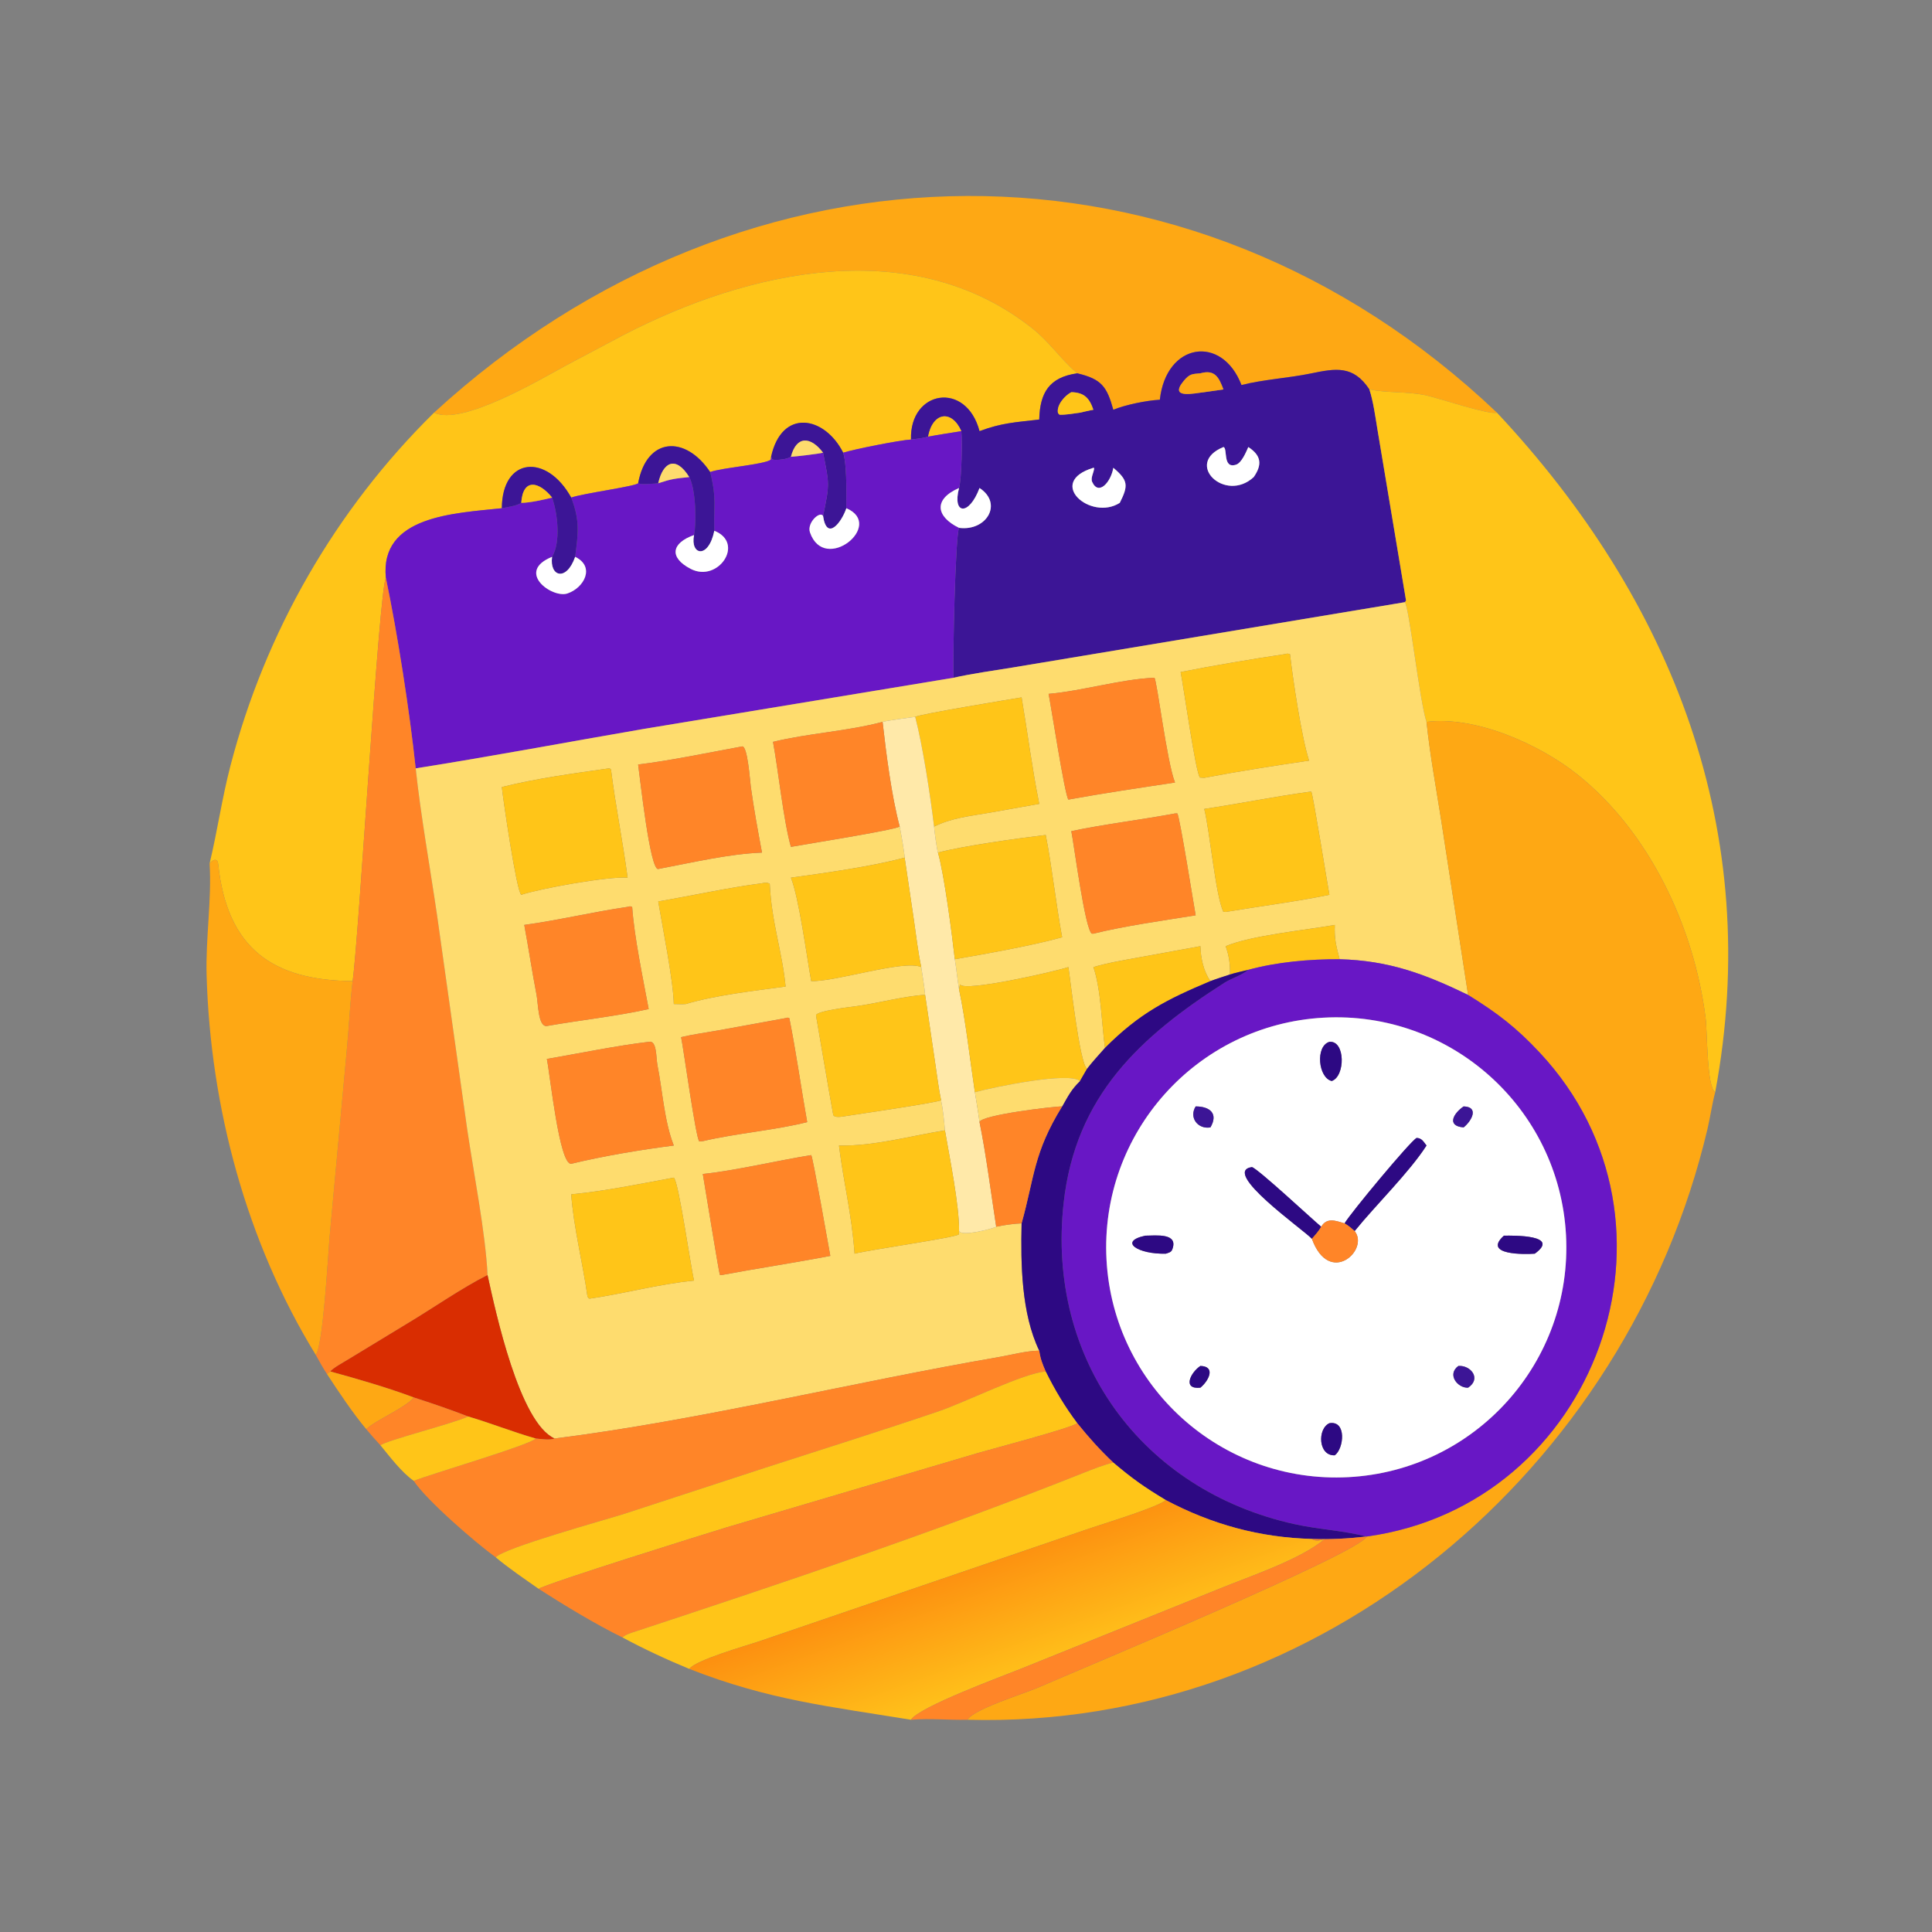 <?xml version="1.0" encoding="utf-8" ?><svg xmlns="http://www.w3.org/2000/svg" xmlns:xlink="http://www.w3.org/1999/xlink" width="1024" height="1024" viewBox="0 0 1024 1024"><rect x="0" y="0" width="1024" height="1024" fill="#808080" stroke="none"/><path fill="#FEA814" transform="scale(2 2)" d="M285.486 98.932L285.172 98.664C281.011 95.074 278.064 90.566 273.521 86.975C241.675 61.799 198.282 71.652 165.186 88.803L150.069 96.815C143.068 100.608 122.312 112.94 115.023 109.361C197.661 33.54 315.346 32.053 396.709 109.361C394.952 110.107 380.574 105.302 377.756 104.726C372.853 103.722 367.781 104.18 362.908 103.209C358.63 96.751 354.005 97.608 347.348 98.981C341.506 100.186 334.693 100.579 329.007 102.041C323.844 88.574 309.035 90.782 307.37 105.936C303.932 106.118 298.252 107.255 295.038 108.595C293.337 102.426 291.917 100.453 285.486 98.932Z"/><path fill="#FFC518" transform="scale(2 2)" d="M285.486 98.932C278.045 99.979 275.587 104.056 275.408 111.18C269.135 111.914 265.507 112.044 259.586 114.255C256.048 100.848 241.006 103.409 241.427 116.48C238.518 116.624 226.256 119.062 223.453 119.97C218.562 110.26 207.185 108.117 204.344 121.054L204.276 121.819C202.473 123.139 191.207 123.947 188.204 125.1C181.662 115.278 171.368 115.783 169.113 128.066C168.428 128.883 154.411 130.77 151.38 131.863C144.877 120.128 133.08 121.101 132.99 134.685C120.371 136.034 100.623 136.686 102.26 153.152C100.429 156.315 95.105 248.413 93.454 260C72.477 259.815 60.192 251.56 57.814 228.949C57.627 227.168 56.2 227.951 55.546 228.843C57.623 220.177 58.8 211.686 61.046 203.033C70.246 167.586 88.858 135.107 115.023 109.361C122.312 112.94 143.068 100.608 150.069 96.815L165.186 88.803C198.282 71.652 241.675 61.799 273.521 86.975C278.064 90.566 281.011 95.074 285.172 98.664L285.486 98.932Z"/><path fill="#3C1596" transform="scale(2 2)" d="M275.408 111.18C275.587 104.056 278.045 99.979 285.486 98.932C291.917 100.453 293.337 102.426 295.038 108.595C298.252 107.255 303.932 106.118 307.37 105.936C309.035 90.782 323.844 88.574 329.007 102.041C334.693 100.579 341.506 100.186 347.348 98.981C354.005 97.608 358.63 96.751 362.908 103.209C363.944 106.449 364.442 110.184 364.998 113.564L372.619 159.183L372.294 159.586L268.41 176.892C263.658 177.664 257.276 178.557 252.7 179.616C252.441 175.052 253.171 141.643 254.165 139.886C261.428 140.84 265.874 133.444 259.586 129.327C256.762 136.851 252.312 136.336 254.165 129.327C254.868 126.478 255.021 117.105 254.763 114.255C252.217 108.453 247.135 109.211 245.954 115.723C244.504 116.163 242.94 116.29 241.427 116.48C241.006 103.409 256.048 100.848 259.586 114.255C265.507 112.044 269.135 111.914 275.408 111.18ZM318.114 98.932C315.899 99.129 315.277 99.047 313.716 100.92C309.525 105.95 316.853 104.135 319.136 103.93L324.221 103.209C323.026 100.006 321.952 97.843 318.114 98.932ZM283.91 103.93C282.158 104.833 279.909 107.421 280.38 109.477L280.788 109.914C282.391 109.965 284.566 109.588 286.207 109.361C287.27 109.129 288.72 108.763 289.76 108.595C288.718 105.523 287.356 104.012 283.91 103.93ZM324.221 118.473C313.629 122.802 324.664 133.436 332.252 126.427C334.555 123.111 334.25 120.71 330.815 118.473C330.191 119.892 329.032 122.652 327.594 123.133C323.901 124.368 325.421 118.706 324.221 118.473ZM289.76 123.969C277.089 127.798 289.031 138.17 296.75 133.263C299.039 128.719 299.028 127.305 295.038 123.969C294.438 127.691 291.166 131.497 289.45 127.734C288.942 126.621 289.92 125.196 289.967 124.036L289.76 123.969Z"/><path fill="#FEA814" transform="scale(2 2)" d="M319.136 103.93C316.853 104.135 309.525 105.95 313.716 100.92C315.277 99.047 315.899 99.129 318.114 98.932C321.952 97.843 323.026 100.006 324.221 103.209L319.136 103.93Z"/><path fill="#FFC518" transform="scale(2 2)" d="M362.908 103.209C367.781 104.18 372.853 103.722 377.756 104.726C380.574 105.302 394.952 110.107 396.709 109.361C443.223 159.032 467.451 220.403 454.549 289.439C452.28 288.102 452.498 273.688 451.994 269.716C448.95 245.738 437.199 220.564 418.089 205.297C407.879 197.141 390.884 189.667 378.038 191.307C376.265 186.098 373.399 160.541 372.294 159.586L372.619 159.183L364.998 113.564C364.442 110.184 363.944 106.449 362.908 103.209Z"/><path fill="#FFC518" transform="scale(2 2)" d="M286.207 109.361C284.566 109.588 282.391 109.965 280.788 109.914L280.38 109.477C279.909 107.421 282.158 104.833 283.91 103.93C287.356 104.012 288.718 105.523 289.76 108.595C288.72 108.763 287.27 109.129 286.207 109.361Z"/><path fill="#FFC518" transform="scale(2 2)" d="M254.763 114.255C251.905 114.729 248.778 115.182 245.954 115.723C247.135 109.211 252.217 108.453 254.763 114.255Z"/><path fill="#3C1596" transform="scale(2 2)" d="M218.124 119.97C214.893 115.674 211.073 115.327 209.598 121.054C208.646 121.726 205.789 122.046 204.687 121.778L204.344 121.054C207.185 108.117 218.562 110.26 223.453 119.97C224.696 123.925 224.166 134.451 224.294 134.685C222.987 138.52 219.101 143.499 218.124 136.734C219.936 128.102 219.745 128.21 218.124 119.97Z"/><path fill="#6817C5" transform="scale(2 2)" d="M245.954 115.723C248.778 115.182 251.905 114.729 254.763 114.255C255.021 117.105 254.868 126.478 254.165 129.327C247.272 132.301 248.063 136.937 254.165 139.886C253.171 141.643 252.441 175.052 252.7 179.616L170.645 193.168C150.542 196.622 130.298 200.451 110.162 203.627C108.548 188.452 105.354 167.949 102.26 153.152C100.623 136.686 120.371 136.034 132.99 134.685C134.343 134.434 137.079 134.005 138.137 133.263C140.4 133.247 144.131 132.419 146.312 131.863C147.772 136.008 148.659 143.652 146.312 147.567C136.543 151.51 146.278 158.598 150.335 157.283C154.745 155.854 157.849 150.201 152.423 147.567C153.265 141.12 153.686 137.904 151.38 131.863C154.411 130.77 168.428 128.883 169.113 128.066C169.794 128.497 173.416 128.159 174.438 128.066C177.915 126.908 178.906 126.822 182.661 126.427C184.413 129.65 184.589 138.516 183.933 141.79C177.893 143.926 177.28 147.765 183.041 150.756C190.296 154.522 197.514 143.922 189.3 140.66C189.07 134.002 190.031 132.561 188.204 125.1C191.207 123.947 202.473 123.139 204.276 121.819L204.344 121.054L204.687 121.778C205.789 122.046 208.646 121.726 209.598 121.054C211.185 120.948 216.756 120.295 218.124 119.97C219.745 128.21 219.936 128.102 218.124 136.734C217.325 135.3 213.77 138.539 214.655 141.099C218.49 152.2 234.613 139.115 224.294 134.685C224.166 134.451 224.696 123.925 223.453 119.97C226.256 119.062 238.518 116.624 241.427 116.48C242.94 116.29 244.504 116.163 245.954 115.723Z"/><path fill="#FEDC6E" transform="scale(2 2)" d="M209.598 121.054C211.073 115.327 214.893 115.674 218.124 119.97C216.756 120.295 211.185 120.948 209.598 121.054Z"/><path fill="#3C1596" transform="scale(2 2)" d="M169.113 128.066C171.368 115.783 181.662 115.278 188.204 125.1C190.031 132.561 189.07 134.002 189.3 140.66C187.75 148.271 182.848 147.136 183.933 141.79C184.589 138.516 184.413 129.65 182.661 126.427C179.077 120.652 175.693 122.431 174.438 128.066C173.416 128.159 169.794 128.497 169.113 128.066Z"/><path fill="white" transform="scale(2 2)" d="M332.252 126.427C324.664 133.436 313.629 122.802 324.221 118.473C325.421 118.706 323.901 124.368 327.594 123.133C329.032 122.652 330.191 119.892 330.815 118.473C334.25 120.71 334.555 123.111 332.252 126.427Z"/><path fill="#FEDC6E" transform="scale(2 2)" d="M182.661 126.427C178.906 126.822 177.915 126.908 174.438 128.066C175.693 122.431 179.077 120.652 182.661 126.427Z"/><path fill="#3C1596" transform="scale(2 2)" d="M146.312 131.863C142.949 127.654 138.582 126.533 138.137 133.263C137.079 134.005 134.343 134.434 132.99 134.685C133.08 121.101 144.877 120.128 151.38 131.863C153.686 137.904 153.265 141.12 152.423 147.567C150.084 154.247 145.571 152.781 146.312 147.567C148.659 143.652 147.772 136.008 146.312 131.863Z"/><path fill="white" transform="scale(2 2)" d="M296.75 133.263C289.031 138.17 277.089 127.798 289.76 123.969L289.967 124.036C289.92 125.196 288.942 126.621 289.45 127.734C291.166 131.497 294.438 127.691 295.038 123.969C299.028 127.305 299.039 128.719 296.75 133.263Z"/><path fill="#FFC518" transform="scale(2 2)" d="M146.312 131.863C144.131 132.419 140.4 133.247 138.137 133.263C138.582 126.533 142.949 127.654 146.312 131.863Z"/><path fill="white" transform="scale(2 2)" d="M254.165 139.886C248.063 136.937 247.272 132.301 254.165 129.327C252.312 136.336 256.762 136.851 259.586 129.327C265.874 133.444 261.428 140.84 254.165 139.886Z"/><path fill="white" transform="scale(2 2)" d="M224.294 134.685C234.613 139.115 218.49 152.2 214.655 141.099C213.77 138.539 217.325 135.3 218.124 136.734C219.101 143.499 222.987 138.52 224.294 134.685Z"/><path fill="white" transform="scale(2 2)" d="M189.3 140.66C197.514 143.922 190.296 154.522 183.041 150.756C177.28 147.765 177.893 143.926 183.933 141.79C182.848 147.136 187.75 148.271 189.3 140.66Z"/><path fill="white" transform="scale(2 2)" d="M152.423 147.567C157.849 150.201 154.745 155.854 150.335 157.283C146.278 158.598 136.543 151.51 146.312 147.567C145.571 152.781 150.084 154.247 152.423 147.567Z"/><path fill="#FF8528" transform="scale(2 2)" d="M93.454 260C95.105 248.413 100.429 156.315 102.26 153.152C105.354 167.949 108.548 188.452 110.162 203.627C111.457 215.844 114.026 230.249 115.829 242.575L123.811 299.265C125.469 310.559 128.714 327.001 129.204 337.917C122.362 341.357 114.83 346.639 108.111 350.661L92.335 360.244C91.369 360.844 87.986 362.692 87.591 363.472C87.011 363.823 87.136 363.696 86.68 364.174C85.584 362.523 84.643 360.784 83.675 359.055C85.62 356.733 86.938 332.656 87.326 328.018L91.913 278.182C92.487 272.195 92.751 265.912 93.454 260Z"/><path fill="#FEDC6E" transform="scale(2 2)" d="M252.7 179.616C257.276 178.557 263.658 177.664 268.41 176.892L372.294 159.586C373.399 160.541 376.265 186.098 378.038 191.307C379.034 200.548 380.453 207.959 381.892 217.126L389.06 263.667C377.503 258.069 368.039 254.552 355.01 254.207C354.086 250.64 353.596 248.839 353.737 245.114C346.028 246.498 331.629 247.872 324.809 250.75C325.68 253.137 326.072 255.709 325.95 258.25C324.286 258.805 322.403 259.388 320.779 260C318.955 257.482 318.187 253.812 318.114 250.75L301.833 253.721C298.134 254.391 293.33 255.196 289.76 256.294C291.81 262.225 291.958 271.563 292.831 277.71C291.27 279.477 289.478 281.416 288.057 283.269C286.058 281.531 283.702 259.769 283.132 256.294C279.943 257.367 255.361 263.031 254.412 260.859L254.165 262.206C253.736 259.788 253.476 256.826 253.037 254.207C260.876 252.859 274.096 250.487 281.475 248.387C279.849 239.628 278.829 229.949 277.129 221.279C270.012 222.127 255.306 224.151 248.571 225.946C248.254 225.107 247.617 220.085 247.539 219.056C252.37 216.695 257.002 216.292 262.3 215.366L275.408 213.032C273.542 203.748 272.31 194.172 270.735 184.82C267.67 185.328 243.452 189.291 242.544 189.988C241.425 190.105 234.755 191.018 233.894 191.307C224.359 193.832 214.375 194.278 204.855 196.6C206.3 204.361 207.616 217.413 209.598 224.43C213.583 223.699 236.485 220.084 238.433 219.056C238.692 220.29 239.732 226.164 239.741 227.273C231.119 229.63 218.491 231.361 209.598 232.592C211.757 238.024 213.76 253.278 214.98 260C221.574 260.192 239.675 254.226 244.141 256.294C244.408 258.12 245.041 261.872 245.167 263.667C240.588 263.784 231.869 266.004 227.069 266.626C225.736 266.798 216.047 267.927 216.255 269.124C217.781 277.896 219.226 286.696 220.814 295.452C221.102 296.262 222.925 295.958 223.628 295.846C226.975 295.312 248.037 292.266 249.394 291.574C249.896 293.966 250.213 297.113 250.419 299.559C241.217 301.029 231.629 303.782 222.341 303.577C223.597 313.76 225.694 321.435 226.469 332.238C230.408 331.203 253.343 327.958 254.101 327.12L254.165 326.245C254.882 327.793 263.176 325.582 264.005 325.098C265.71 324.693 269.026 324.238 270.735 324.202C270.495 334.906 270.655 348.058 275.408 357.936C271.863 357.99 268.116 359.048 264.611 359.651C226.172 366.263 185.285 376.412 146.973 381.219C137.68 377.084 131.36 347.755 129.204 337.917C128.714 327.001 125.469 310.559 123.811 299.265L115.829 242.575C114.026 230.249 111.457 215.844 110.162 203.627C130.298 200.451 150.542 196.622 170.645 193.168L252.7 179.616ZM340.545 173.345C331.701 174.679 321.639 176.352 312.875 178.097C313.628 181.633 316.878 205.058 318.01 206.063L319.136 206.133C328.394 204.368 337.591 202.951 346.913 201.571C344.868 195.106 342.673 180.271 341.864 173.368C341.194 173.16 341.237 173.187 340.545 173.345ZM305.92 179.616C297.137 179.957 286.792 183.116 277.886 183.88C278.547 187.081 282.17 210.695 283.132 211.898C292.28 210.23 302.173 208.766 311.393 207.379C309.201 201.88 306.599 180.06 305.92 179.616ZM196.675 197.811C188.281 199.356 177.499 201.593 169.113 202.606C169.625 206.19 172.256 230.705 174.438 230.288C183.332 228.625 192.892 226.311 201.936 225.946C200.823 220.071 199.811 214.505 198.979 208.575C198.742 206.885 198.132 197.588 196.675 197.811ZM161.385 203.627C152.001 204.96 142.198 206.27 132.99 208.577C133.346 211.935 136.889 236.238 138.137 237.127C143.226 235.444 161.12 232.204 166.321 232.592C165.062 223.017 163.105 213.493 161.92 203.927C161.474 203.601 161.678 203.622 161.385 203.627ZM346.913 209.845C337.934 211.076 328.311 213 319.136 214.378C320.673 220.531 322.081 236.976 324.172 241.587L324.809 241.677C333.192 240.263 344.266 238.831 352.304 237.127C351.727 234.003 347.921 210.258 347.503 209.796L346.913 209.845ZM311.393 215.575C302.709 217.211 292.156 218.487 283.91 220.267C284.654 224.03 287.51 246.093 289.324 247.42L289.76 247.434C297.708 245.439 308.636 243.888 316.861 242.571C316.302 239.489 312.632 216.298 311.996 215.553L311.393 215.575ZM201.936 234.076C193.357 235.154 183.15 237.416 174.438 238.887C175.575 245.679 178.439 259.878 178.561 266.076C179.624 266.1 180.712 266.154 181.77 266.076C189.272 263.785 200.205 262.517 208.189 261.449C207.308 252.192 204.468 244.479 203.997 234.242C203.419 233.813 202.629 233.889 201.936 234.076ZM166.321 240.33C157.229 241.652 147.995 243.877 138.936 245.114C140.08 251.233 140.996 257.469 142.184 263.589C142.648 265.976 142.585 272.187 144.923 271.9C153.809 270.333 163.153 269.355 171.909 267.414C170.422 259.414 168.078 248.28 167.531 240.352C166.943 240.11 166.953 240.171 166.321 240.33ZM208.189 269.816L190.483 273.039C187.573 273.557 183.291 274.175 180.499 274.847C181.17 278.065 184.419 301.808 185.326 302.496L186.251 302.417C195.047 300.335 205.797 299.464 213.913 297.369C212.328 288.451 210.941 278.566 209.183 269.826C208.519 269.623 208.845 269.654 208.189 269.816ZM171.909 276.101C163.781 277.041 153.123 279.213 144.923 280.636C145.75 284.585 148.222 308.777 151.38 308.413C159.821 306.365 169.91 304.675 178.561 303.577C176.036 297.142 175.599 289.199 174.242 282.348C173.821 280.224 174.128 275.557 171.909 276.101ZM214.98 306.115C206.395 307.484 194.46 310.297 186.251 311.117C186.748 313.891 190.538 337.47 190.776 337.855L191.112 337.917C200.671 336.129 210.65 334.639 220.039 332.824C219.568 330.282 215.384 306.446 214.98 306.115ZM178.561 312.087C169.419 313.761 160.688 315.607 151.38 316.51C151.987 325.173 154.495 334.944 155.693 343.64L156.057 344.106L156.363 344.137C165.526 342.804 174.631 340.281 183.933 339.369C183.019 335.68 179.847 312.99 178.561 312.087Z"/><path fill="#FFC518" transform="scale(2 2)" d="M312.875 178.097C321.639 176.352 331.701 174.679 340.545 173.345C341.237 173.187 341.194 173.16 341.864 173.368C342.673 180.271 344.868 195.106 346.913 201.571C337.591 202.951 328.394 204.368 319.136 206.133L318.01 206.063C316.878 205.058 313.628 181.633 312.875 178.097Z"/><path fill="#FF8528" transform="scale(2 2)" d="M277.886 183.88C286.792 183.116 297.137 179.957 305.92 179.616C306.599 180.06 309.201 201.88 311.393 207.379C302.173 208.766 292.28 210.23 283.132 211.898C282.17 210.695 278.547 187.081 277.886 183.88Z"/><path fill="#FFC518" transform="scale(2 2)" d="M242.544 189.988C243.452 189.291 267.67 185.328 270.735 184.82C272.31 194.172 273.542 203.748 275.408 213.032L262.3 215.366C257.002 216.292 252.37 216.695 247.539 219.056C246.609 211.219 244.559 197.673 242.544 189.988Z"/><path fill="#FFE9A9" transform="scale(2 2)" d="M233.894 191.307C234.755 191.018 241.425 190.105 242.544 189.988C244.559 197.673 246.609 211.219 247.539 219.056C247.617 220.085 248.254 225.107 248.571 225.946C250.234 231.717 252.354 248.025 253.037 254.207C253.476 256.826 253.736 259.788 254.165 262.206C255.95 270.664 257.046 280.836 258.354 289.439C258.765 292.024 259.257 294.787 259.586 297.369C261.365 306.112 262.625 316.176 264.005 325.098C263.176 325.582 254.882 327.793 254.165 326.245C254.234 319.344 251.621 306.645 250.419 299.559C250.213 297.113 249.896 293.966 249.394 291.574C248.764 288.609 248.271 284.609 247.811 281.553L245.167 263.667C245.041 261.872 244.408 258.12 244.141 256.294C243.353 252.693 242.724 247.515 242.193 243.821L239.741 227.273C239.732 226.164 238.692 220.29 238.433 219.056C236.23 210.747 234.861 199.84 233.894 191.307Z"/><path fill="#FEA814" transform="scale(2 2)" d="M378.038 191.307C390.884 189.667 407.879 197.141 418.089 205.297C437.199 220.564 448.95 245.738 451.994 269.716C452.498 273.688 452.28 288.102 454.549 289.439L454.496 289.64C453.687 292.733 453.244 296.029 452.504 299.171C431.265 389.273 349.985 458.311 256.374 455.757C258.032 452.916 271.561 448.782 275.231 447.171C285.628 442.607 360.332 411.602 362.179 407.196L362.179 407.196C423.149 398.817 450.254 324.113 408.049 278.961C401.777 272.25 396.832 268.48 389.06 263.667L381.892 217.126C380.453 207.959 379.034 200.548 378.038 191.307Z"/><path fill="#FF8528" transform="scale(2 2)" d="M204.855 196.6C214.375 194.278 224.359 193.832 233.894 191.307C234.861 199.84 236.23 210.747 238.433 219.056C236.485 220.084 213.583 223.699 209.598 224.43C207.616 217.413 206.3 204.361 204.855 196.6Z"/><path fill="#FF8528" transform="scale(2 2)" d="M169.113 202.606C177.499 201.593 188.281 199.356 196.675 197.811C198.132 197.588 198.742 206.885 198.979 208.575C199.811 214.505 200.823 220.071 201.936 225.946C192.892 226.311 183.332 228.625 174.438 230.288C172.256 230.705 169.625 206.19 169.113 202.606Z"/><path fill="#FFC518" transform="scale(2 2)" d="M132.99 208.577C142.198 206.27 152.001 204.96 161.385 203.627C161.678 203.622 161.474 203.601 161.92 203.927C163.105 213.493 165.062 223.017 166.321 232.592C161.12 232.204 143.226 235.444 138.137 237.127C136.889 236.238 133.346 211.935 132.99 208.577Z"/><path fill="#FFC518" transform="scale(2 2)" d="M319.136 214.378C328.311 213 337.934 211.076 346.913 209.845L347.503 209.796C347.921 210.258 351.727 234.003 352.304 237.127C344.266 238.831 333.192 240.263 324.809 241.677L324.172 241.587C322.081 236.976 320.673 220.531 319.136 214.378Z"/><path fill="#FF8528" transform="scale(2 2)" d="M283.91 220.267C292.156 218.487 302.709 217.211 311.393 215.575L311.996 215.553C312.632 216.298 316.302 239.489 316.861 242.571C308.636 243.888 297.708 245.439 289.76 247.434L289.324 247.42C287.51 246.093 284.654 224.03 283.91 220.267Z"/><path fill="#FFC518" transform="scale(2 2)" d="M248.571 225.946C255.306 224.151 270.012 222.127 277.129 221.279C278.829 229.949 279.849 239.628 281.475 248.387C274.096 250.487 260.876 252.859 253.037 254.207C252.354 248.025 250.234 231.717 248.571 225.946Z"/><path fill="#FFC518" transform="scale(2 2)" d="M209.598 232.592C218.491 231.361 231.119 229.63 239.741 227.273L242.193 243.821C242.724 247.515 243.353 252.693 244.141 256.294C239.675 254.226 221.574 260.192 214.98 260C213.76 253.278 211.757 238.024 209.598 232.592Z"/><path fill="#FEA814" transform="scale(2 2)" d="M55.546 228.843C56.2 227.951 57.627 227.168 57.814 228.949C60.192 251.56 72.477 259.815 93.454 260C92.751 265.912 92.487 272.195 91.913 278.182L87.326 328.018C86.938 332.656 85.62 356.733 83.675 359.055C65.288 329.088 55.763 293.475 54.753 258.476C54.47 248.672 56.141 238.321 55.546 228.843Z"/><path fill="#FFC518" transform="scale(2 2)" d="M174.438 238.887C183.15 237.416 193.357 235.154 201.936 234.076C202.629 233.889 203.419 233.813 203.997 234.242C204.468 244.479 207.308 252.192 208.189 261.449C200.205 262.517 189.272 263.785 181.77 266.076C180.712 266.154 179.624 266.1 178.561 266.076C178.439 259.878 175.575 245.679 174.438 238.887Z"/><path fill="#FF8528" transform="scale(2 2)" d="M138.936 245.114C147.995 243.877 157.229 241.652 166.321 240.33C166.953 240.171 166.943 240.11 167.531 240.352C168.078 248.28 170.422 259.414 171.909 267.414C163.153 269.355 153.809 270.333 144.923 271.9C142.585 272.187 142.648 265.976 142.184 263.589C140.996 257.469 140.08 251.233 138.936 245.114Z"/><path fill="#FFC518" transform="scale(2 2)" d="M355.01 254.207C347.047 254.175 338.532 254.917 330.815 257.007C329.382 257.363 327.307 257.814 325.95 258.25C326.072 255.709 325.68 253.137 324.809 250.75C331.629 247.872 346.028 246.498 353.737 245.114C353.596 248.839 354.086 250.64 355.01 254.207Z"/><path fill="#FFC518" transform="scale(2 2)" d="M318.114 250.75C318.187 253.812 318.955 257.482 320.779 260C309.189 264.869 301.995 268.518 292.831 277.71C291.958 271.563 291.81 262.225 289.76 256.294C293.33 255.196 298.134 254.391 301.833 253.721L318.114 250.75Z"/><path fill="#6817C5" transform="scale(2 2)" d="M330.815 257.007C338.532 254.917 347.047 254.175 355.01 254.207C368.039 254.552 377.503 258.069 389.06 263.667C396.832 268.48 401.777 272.25 408.049 278.961C450.254 324.113 423.149 398.817 362.179 407.196C355.709 405.554 349.435 405.33 342.98 403.897C302.553 394.924 277.307 360.244 281.867 318.854C285.004 290.385 302.211 274.659 324.492 260.441C326.306 259.283 329.253 258.39 330.815 257.007ZM350.777 269.694C317.181 271.54 291.431 300.252 293.239 333.851C295.047 367.449 323.73 393.231 357.331 391.461C390.984 389.688 416.817 360.949 415.006 327.297C413.195 293.646 384.427 267.845 350.777 269.694Z"/><path fill="#FFC518" transform="scale(2 2)" d="M254.165 262.206L254.412 260.859C255.361 263.031 279.943 257.367 283.132 256.294C283.702 259.769 286.058 281.531 288.057 283.269L286.207 286.476C283.343 283.957 263.674 288.013 258.354 289.439C257.046 280.836 255.95 270.664 254.165 262.206Z"/><path fill="#2D0983" transform="scale(2 2)" d="M325.95 258.25C327.307 257.814 329.382 257.363 330.815 257.007C329.253 258.39 326.306 259.283 324.492 260.441C302.211 274.659 285.004 290.385 281.867 318.854C277.307 360.244 302.553 394.924 342.98 403.897C349.435 405.33 355.709 405.554 362.179 407.196L362.179 407.196C357.171 407.743 352.713 408.015 347.665 407.835C333.824 407.465 321.175 404.002 308.961 397.542C303.201 394.078 300.11 391.889 295.038 387.602C291.4 384.144 288.621 381.039 285.486 377.16C282.195 372.774 279.554 368.39 277.129 363.472C276.225 361.369 275.734 360.18 275.408 357.936C270.655 348.058 270.495 334.906 270.735 324.202C274.163 311.932 273.863 305.531 281.475 293.214C283.078 290.402 283.87 288.744 286.207 286.476L288.057 283.269C289.478 281.416 291.27 279.477 292.831 277.71C301.995 268.518 309.189 264.869 320.779 260C322.403 259.388 324.286 258.805 325.95 258.25Z"/><path fill="#FFC518" transform="scale(2 2)" d="M249.394 291.574C248.037 292.266 226.975 295.312 223.628 295.846C222.925 295.958 221.102 296.262 220.814 295.452C219.226 286.696 217.781 277.896 216.255 269.124C216.047 267.927 225.736 266.798 227.069 266.626C231.869 266.004 240.588 263.784 245.167 263.667L247.811 281.553C248.271 284.609 248.764 288.609 249.394 291.574Z"/><path fill="white" transform="scale(2 2)" d="M357.331 391.461C323.73 393.231 295.047 367.449 293.239 333.851C291.431 300.252 317.181 271.54 350.777 269.694C384.427 267.845 413.195 293.646 415.006 327.297C416.817 360.949 390.984 389.688 357.331 391.461ZM356.322 324.202C354.034 323.537 351.658 322.527 350.133 325.098C347.511 322.9 333.431 309.777 331.778 309.287C323.392 310.463 345.434 325.873 347.665 328.296C352.296 341.022 362.964 331.248 358.999 326.245C364.614 319.31 373.516 310.638 378.038 303.577C377.254 302.563 376.782 301.599 375.419 301.561C373.786 302.365 357.865 321.526 356.322 324.202ZM352.304 276.101C348.518 277.255 349.351 285.646 352.923 286.476C356.539 285.268 356.571 275.686 352.304 276.101ZM316.861 293.214C315.003 296.21 317.503 299.34 320.779 298.773C322.951 295.065 320.576 293.207 316.861 293.214ZM387.873 293.214C385.233 294.994 383.229 298.398 387.873 298.773C390.056 297.022 392.017 293.312 387.873 293.214ZM303.514 327.465C296.273 329.016 301.609 332.431 308.961 332.238C309.632 331.99 310.347 331.913 310.643 331.166C312.435 326.641 306.298 327.455 303.514 327.465ZM398.554 327.465C392.748 332.672 404.2 332.44 406.733 332.238C413.664 327.234 401.079 327.423 398.554 327.465ZM386.488 361.985C383.366 364.263 386.32 367.895 389.06 367.75C392.66 365.349 389.761 361.76 386.488 361.985ZM318.114 361.985C315.474 363.764 313.288 368.262 318.114 367.75C320.275 365.988 322.322 362.118 318.114 361.985ZM352.304 377.16C349.069 378.626 349.321 385.896 353.737 385.669C356.174 383.875 356.902 376.376 352.304 377.16Z"/><path fill="#FF8528" transform="scale(2 2)" d="M180.499 274.847C183.291 274.175 187.573 273.557 190.483 273.039L208.189 269.816C208.845 269.654 208.519 269.623 209.183 269.826C210.941 278.566 212.328 288.451 213.913 297.369C205.797 299.464 195.047 300.335 186.251 302.417L185.326 302.496C184.419 301.808 181.17 278.065 180.499 274.847Z"/><path fill="#2D0983" transform="scale(2 2)" d="M352.923 286.476C349.351 285.646 348.518 277.255 352.304 276.101C356.571 275.686 356.539 285.268 352.923 286.476Z"/><path fill="#FF8528" transform="scale(2 2)" d="M144.923 280.636C153.123 279.213 163.781 277.041 171.909 276.101C174.128 275.557 173.821 280.224 174.242 282.348C175.599 289.199 176.036 297.142 178.561 303.577C169.91 304.675 159.821 306.365 151.38 308.413C148.222 308.777 145.75 284.585 144.923 280.636Z"/><path fill="#FEDC6E" transform="scale(2 2)" d="M258.354 289.439C263.674 288.013 283.343 283.957 286.207 286.476C283.87 288.744 283.078 290.402 281.475 293.214C279.489 293.169 259.883 295.479 259.586 297.369C259.257 294.787 258.765 292.024 258.354 289.439Z"/><path fill="#FF8528" transform="scale(2 2)" d="M259.586 297.369C259.883 295.479 279.489 293.169 281.475 293.214C273.863 305.531 274.163 311.932 270.735 324.202C269.026 324.238 265.71 324.693 264.005 325.098C262.625 316.176 261.365 306.112 259.586 297.369Z"/><path fill="#3C1596" transform="scale(2 2)" d="M320.779 298.773C317.503 299.34 315.003 296.21 316.861 293.214C320.576 293.207 322.951 295.065 320.779 298.773Z"/><path fill="#3C1596" transform="scale(2 2)" d="M387.873 298.773C383.229 298.398 385.233 294.994 387.873 293.214C392.017 293.312 390.056 297.022 387.873 298.773Z"/><path fill="#FFC518" transform="scale(2 2)" d="M222.341 303.577C231.629 303.782 241.217 301.029 250.419 299.559C251.621 306.645 254.234 319.344 254.165 326.245L254.101 327.12C253.343 327.958 230.408 331.203 226.469 332.238C225.694 321.435 223.597 313.76 222.341 303.577Z"/><path fill="#2D0983" transform="scale(2 2)" d="M356.322 324.202C357.865 321.526 373.786 302.365 375.419 301.561C376.782 301.599 377.254 302.563 378.038 303.577C373.516 310.638 364.614 319.31 358.999 326.245C357.976 325.358 357.501 324.901 356.322 324.202Z"/><path fill="#FF8528" transform="scale(2 2)" d="M186.251 311.117C194.46 310.297 206.395 307.484 214.98 306.115C215.384 306.446 219.568 330.282 220.039 332.824C210.65 334.639 200.671 336.129 191.112 337.917L190.776 337.855C190.538 337.47 186.748 313.891 186.251 311.117Z"/><path fill="#2D0983" transform="scale(2 2)" d="M347.665 328.296C345.434 325.873 323.392 310.463 331.778 309.287C333.431 309.777 347.511 322.9 350.133 325.098C349.431 326.331 348.586 327.221 347.665 328.296Z"/><path fill="#FFC518" transform="scale(2 2)" d="M151.38 316.51C160.688 315.607 169.419 313.761 178.561 312.087C179.847 312.99 183.019 335.68 183.933 339.369C174.631 340.281 165.526 342.804 156.363 344.137L156.057 344.106L155.693 343.64C154.495 334.944 151.987 325.173 151.38 316.51Z"/><path fill="#FF8528" transform="scale(2 2)" d="M350.133 325.098C351.658 322.527 354.034 323.537 356.322 324.202C357.501 324.901 357.976 325.358 358.999 326.245C362.964 331.248 352.296 341.022 347.665 328.296C348.586 327.221 349.431 326.331 350.133 325.098Z"/><path fill="#2D0983" transform="scale(2 2)" d="M308.961 332.238C301.609 332.431 296.273 329.016 303.514 327.465C306.298 327.455 312.435 326.641 310.643 331.166C310.347 331.913 309.632 331.99 308.961 332.238Z"/><path fill="#2D0983" transform="scale(2 2)" d="M406.733 332.238C404.2 332.44 392.748 332.672 398.554 327.465C401.079 327.423 413.664 327.234 406.733 332.238Z"/><path fill="#D92D01" transform="scale(2 2)" d="M87.591 363.472C87.986 362.692 91.369 360.844 92.335 360.244L108.111 350.661C114.83 346.639 122.362 341.357 129.204 337.917C131.36 347.755 137.68 377.084 146.973 381.219C145.652 381.723 143.42 381.364 141.976 381.219C136.145 379.575 130.111 377.161 124.047 375.377C119.712 373.68 114.081 371.754 109.651 370.338C103.05 367.839 94.396 365.324 87.591 363.472Z"/><path fill="#FF8528" transform="scale(2 2)" d="M275.408 357.936C275.734 360.18 276.225 361.369 277.129 363.472C271.486 363.784 255.662 371.665 248.76 374.006C233.526 379.174 218.22 383.975 202.922 388.923L165.425 401.185C160.231 402.835 133.45 410.215 131.387 412.714C126.275 409.054 112.941 397.523 109.651 392.448C113.963 390.68 140.539 382.915 141.976 381.219C143.42 381.364 145.652 381.723 146.973 381.219C185.285 376.412 226.172 366.263 264.611 359.651C268.116 359.048 271.863 357.99 275.408 357.936Z"/><path fill="#3C1596" transform="scale(2 2)" d="M389.06 367.75C386.32 367.895 383.366 364.263 386.488 361.985C389.761 361.76 392.66 365.349 389.06 367.75Z"/><path fill="#2D0983" transform="scale(2 2)" d="M318.114 367.75C313.288 368.262 315.474 363.764 318.114 361.985C322.322 362.118 320.275 365.988 318.114 367.75Z"/><path fill="#FFC518" transform="scale(2 2)" d="M131.387 412.714C133.45 410.215 160.231 402.835 165.425 401.185L202.922 388.923C218.22 383.975 233.526 379.174 248.76 374.006C255.662 371.665 271.486 363.784 277.129 363.472C279.554 368.39 282.195 372.774 285.486 377.16C283.987 378.436 262.737 384.02 259.281 385.031L192.554 404.775C187.158 406.411 144.599 419.705 142.757 421.064C139.097 418.489 134.753 415.557 131.387 412.714Z"/><path fill="#FEA814" transform="scale(2 2)" d="M86.68 364.174C87.136 363.696 87.011 363.823 87.591 363.472C94.396 365.324 103.05 367.839 109.651 370.338C107.721 372.938 99.444 376.407 97.066 378.747C93.58 374.599 89.629 368.698 86.68 364.174Z"/><path fill="#FF8528" transform="scale(2 2)" d="M109.651 370.338C114.081 371.754 119.712 373.68 124.047 375.377C120.413 377.168 102.445 381.688 100.827 383.024C99.493 381.581 98.327 380.255 97.066 378.747C99.444 376.407 107.721 372.938 109.651 370.338Z"/><path fill="#FFC518" transform="scale(2 2)" d="M100.827 383.024C102.445 381.688 120.413 377.168 124.047 375.377C130.111 377.161 136.145 379.575 141.976 381.219C140.539 382.915 113.963 390.68 109.651 392.448C106.412 390.172 103.376 386.124 100.827 383.024Z"/><path fill="#2D0983" transform="scale(2 2)" d="M353.737 385.669C349.321 385.896 349.069 378.626 352.304 377.16C356.902 376.376 356.174 383.875 353.737 385.669Z"/><path fill="#FF8528" transform="scale(2 2)" d="M285.486 377.16C288.621 381.039 291.4 384.144 295.038 387.602C292.679 388.132 289.543 389.369 287.264 390.277C248.261 405.807 208.526 419.119 168.675 432.268C167.393 432.692 165.988 433.05 164.942 433.933C157.849 430.462 149.372 425.316 142.757 421.064C144.599 419.705 187.158 406.411 192.554 404.775L259.281 385.031C262.737 384.02 283.987 378.436 285.486 377.16Z"/><path fill="#FFC518" transform="scale(2 2)" d="M164.942 433.933C165.988 433.05 167.393 432.692 168.675 432.268C208.526 419.119 248.261 405.807 287.264 390.277C289.543 389.369 292.679 388.132 295.038 387.602C300.11 391.889 303.201 394.078 308.961 397.542C306.771 399.488 291.915 403.942 287.696 405.415L201.101 435.004C197.705 436.146 184.486 439.88 182.661 442.271C176.759 439.848 170.554 436.949 164.942 433.933Z"/><defs><linearGradient id="gradient_0" gradientUnits="userSpaceOnUse" x1="262.655" y1="412.762" x2="273.498" y2="442.749"><stop offset="0" stop-color="#FD9010"/><stop offset="1" stop-color="#FFC01A"/></linearGradient></defs><path fill="url(#gradient_0)" transform="scale(2 2)" d="M308.961 397.542C321.175 404.002 333.824 407.465 347.665 407.835C348.87 408.607 349.802 408.183 351.1 407.835C344.72 413.254 331.332 417.69 323.116 421.046L270.783 442.149C265.792 444.165 243.577 452.315 241.427 455.757C219.676 452.192 203.685 450.533 182.661 442.271C184.486 439.88 197.705 436.146 201.101 435.004L287.696 405.415C291.915 403.942 306.771 399.488 308.961 397.542Z"/><path fill="#FF8528" transform="scale(2 2)" d="M347.665 407.835C352.713 408.015 357.171 407.743 362.179 407.196C360.332 411.602 285.628 442.607 275.231 447.171C271.561 448.782 258.032 452.916 256.374 455.757C251.138 455.873 246.758 455.323 241.427 455.757C243.577 452.315 265.792 444.165 270.783 442.149L323.116 421.046C331.332 417.69 344.72 413.254 351.1 407.835C349.802 408.183 348.87 408.607 347.665 407.835Z"/></svg>
